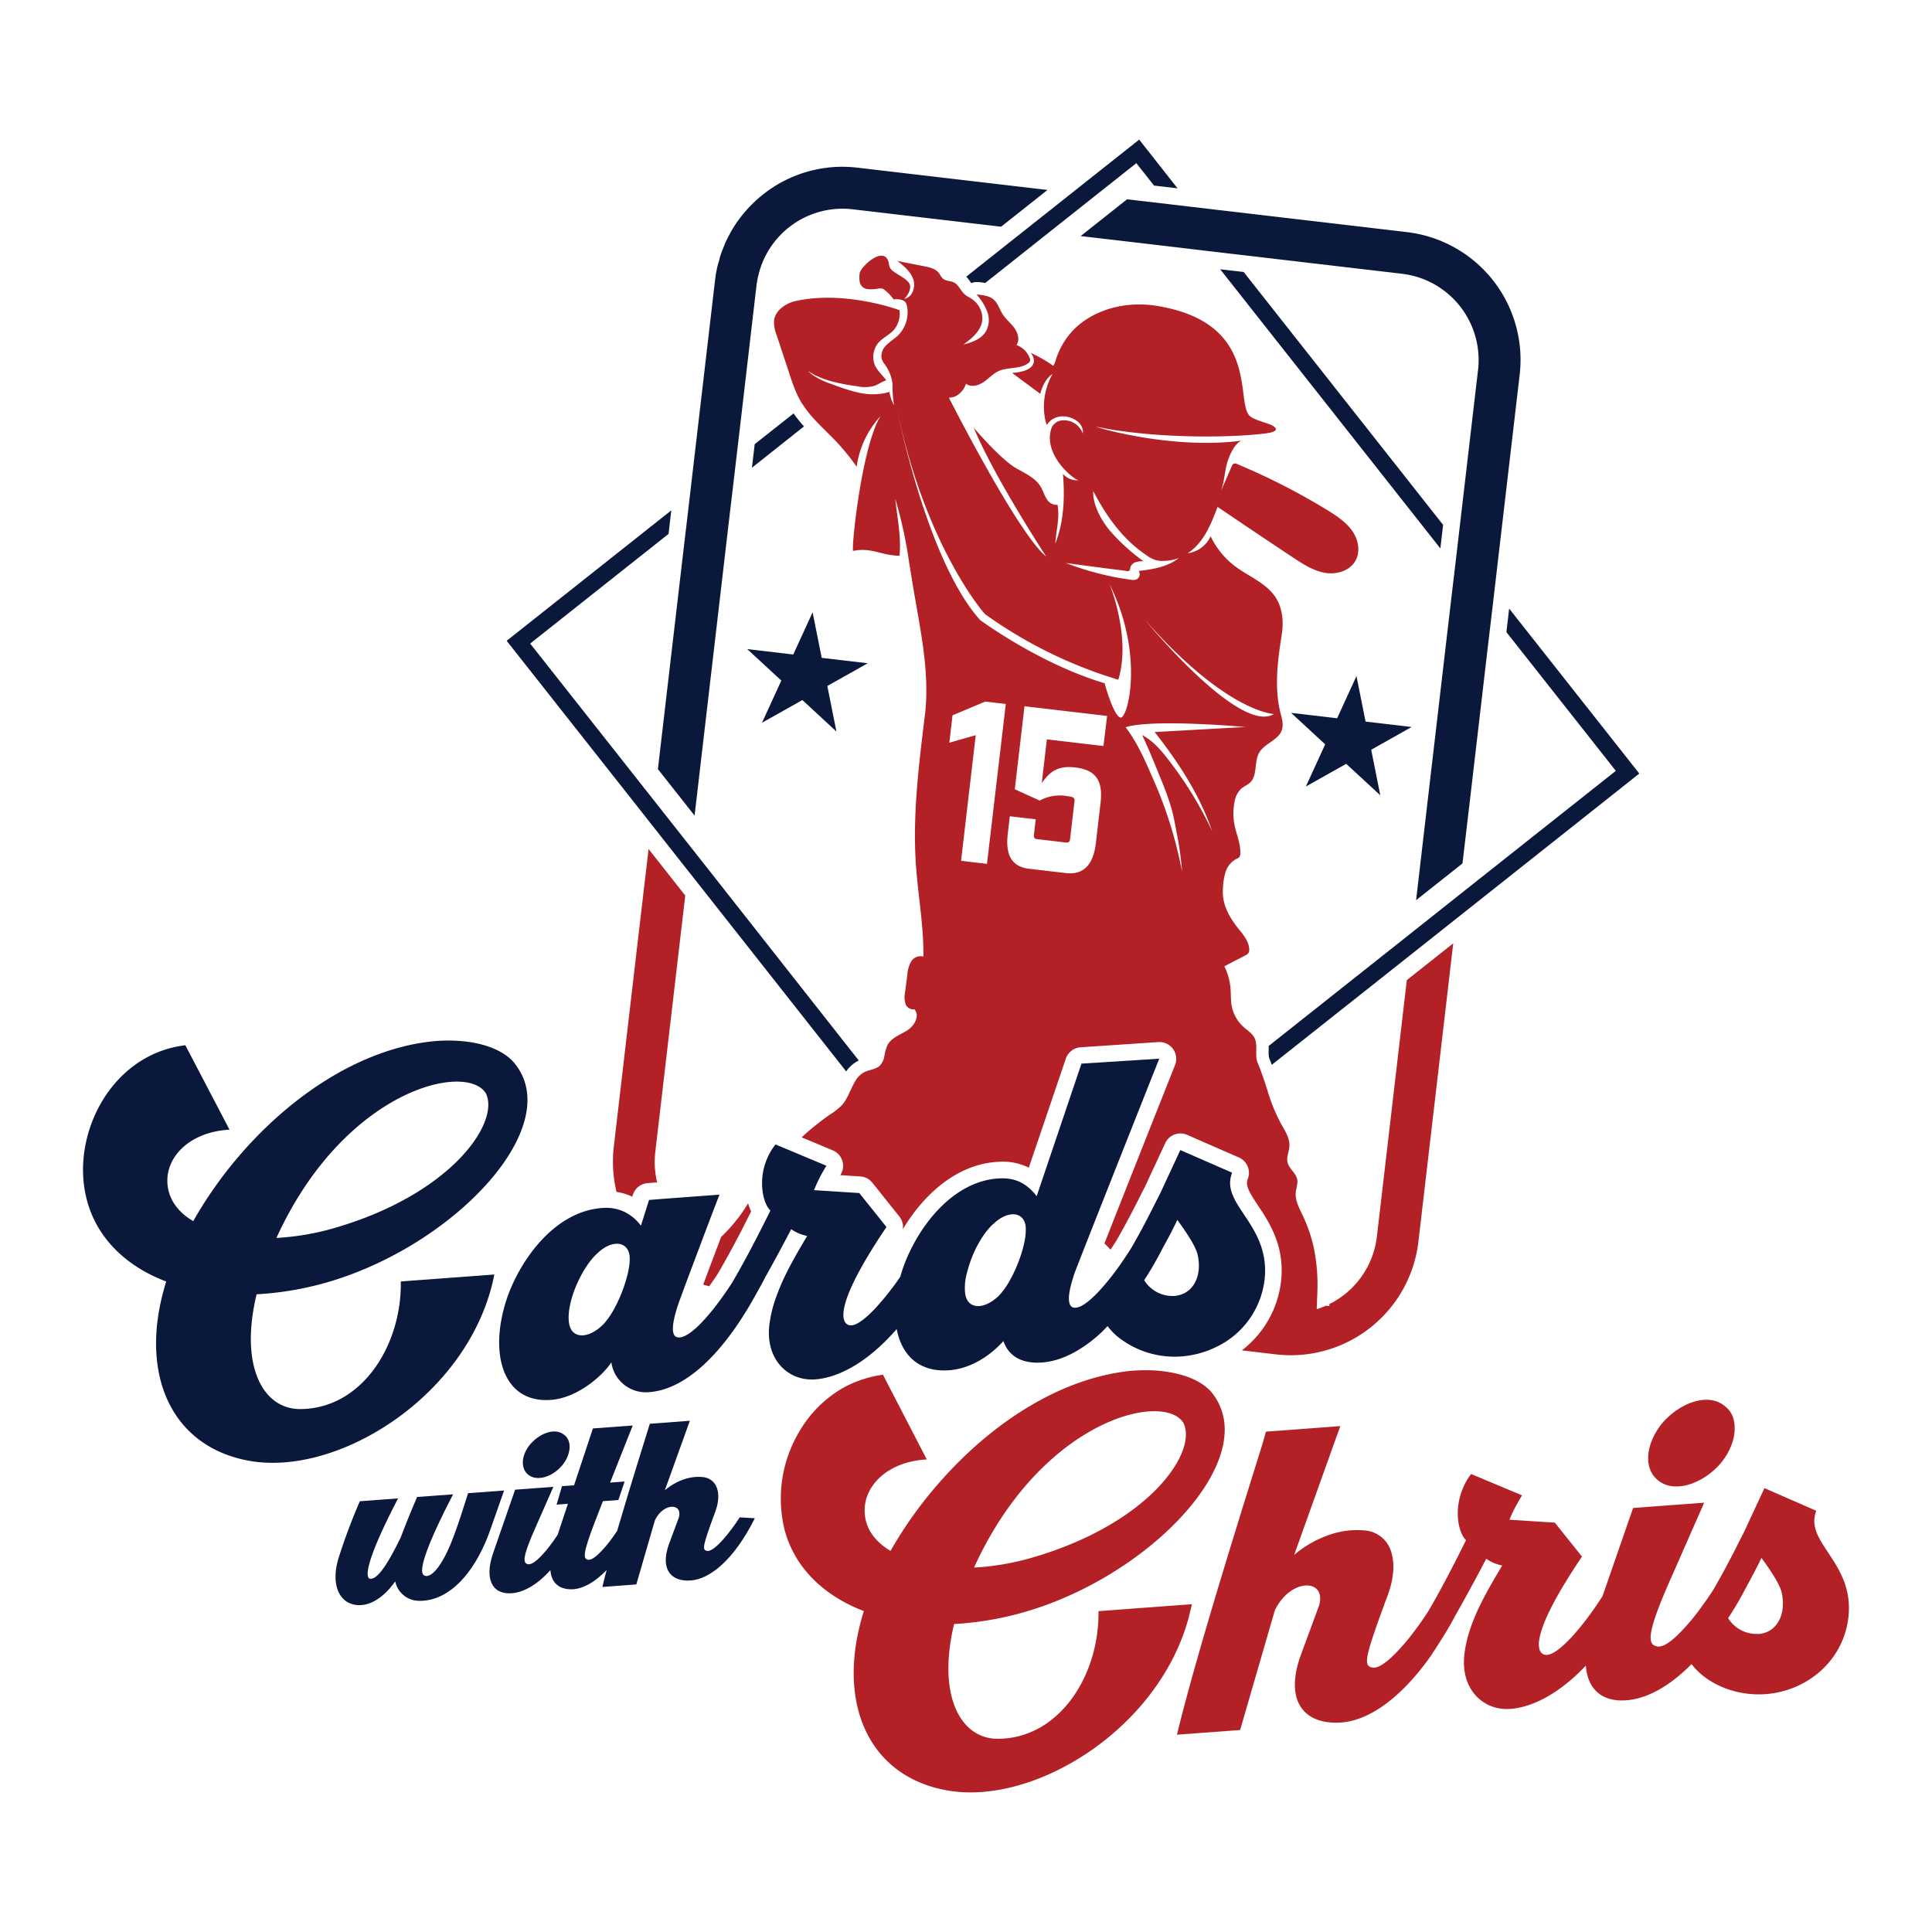 <svg xmlns="http://www.w3.org/2000/svg" id="Layer_1" data-name="Layer 1" viewBox="0 0 512 512"><defs><style>.cls-1{fill:#0a183c;}.cls-2{fill:#b32025;}</style></defs><path class="cls-1" d="M174.35,203.82l9.72,12.32,3.15-27,6.17-52.92,1-8.41.73-6.24.77-6.53,4.6-39.48c.08-.61.18-1.2.3-1.78s.2-.88.31-1.32a22.93,22.93,0,0,1,24.81-17l39.4,4.62,12.29-9.74-50.41-5.91a33.81,33.81,0,0,0-25.11,7.21h0a34.37,34.37,0,0,0-8.43,9.87l-.14.28c-.48.87-.94,1.76-1.35,2.68-.1.24-.18.49-.28.73-.32.79-.65,1.58-.92,2.4-.16.48-.27,1-.4,1.47s-.36,1.2-.5,1.81a34.55,34.55,0,0,0-.57,3.43l-5.9,50.51-.76,6.53-.73,6.24-1,8.42-4.89,41.88Z"></path><polygon class="cls-1" points="382.44 139.1 329.59 72.09 323.36 71.36 381.71 145.34 382.44 139.1"></polygon><path class="cls-1" d="M210.31,109.56,200,117.71l-.73,6.24L213.07,113A31.73,31.73,0,0,1,210.31,109.56Z"></path><path class="cls-1" d="M399.94,161.28l-.73,6.24,29,36.76-36.67,29.05-4.92,3.9L374.31,247l-4.92,3.9-33.17,26.28c0,.46,0,.91,0,1.32a5.82,5.82,0,0,0,.11,1.84c.26.62.47,1.24.7,1.85l31.63-25.05,4.92-3.9,12.29-9.74,4.92-3.9L434.43,205Z"></path><path class="cls-1" d="M266.88,64.74l-10.8,8.57a12.41,12.41,0,0,1,1.12,1.45,3,3,0,0,1,.2.29,3.44,3.44,0,0,1,1.65-.3c.6,0,1.3.11,2.05.24l12-9.52L278,61.58l12.3-9.75,4.91-3.89,5.93-4.7,4.69,5.94,6.23.73L301.9,37,289,47.21,284.1,51.1l-12.3,9.75Z"></path><path class="cls-1" d="M172.64,218.47l9.72,12.32,3.89,4.93,38,48.22a8.79,8.79,0,0,1,3.26-2.86l.1,0L187,229.48l-3.89-4.93-9.72-12.32-3.89-4.93-29-36.75,36.67-29.06.73-6.24-43.63,34.57,34.49,43.72Z"></path><path class="cls-1" d="M301.36,53.13l-1.68-.2-1-.11-12.3,9.74,12,1.4,12.69,1.49,8.39,1,6.23.73,6.51.76,39.4,4.62A23,23,0,0,1,391.7,98l-4.61,39.48-.76,6.53-.73,6.24-1,8.41-6.06,51.9-3.26,28,12.29-9.74,2-16.95L394.34,171l1-8.42.73-6.24.76-6.53,5.9-50.51A34.08,34.08,0,0,0,372.9,61.52l-50.41-5.91L316,54.84l-6.23-.73Z"></path><polygon class="cls-1" points="217.76 174.34 215.35 162.27 210.22 173.45 198.03 172.02 207.06 180.36 201.93 191.54 212.64 185.52 221.66 193.86 219.25 181.79 229.96 175.77 217.76 174.34"></polygon><polygon class="cls-1" points="361.89 191.23 359.48 179.17 354.35 190.35 342.78 188.99 342.16 188.92 342.93 189.63 351.19 197.26 346.06 208.44 356.76 202.42 365.79 210.76 363.38 198.69 374.09 192.66 361.89 191.23"></polygon><path class="cls-1" d="M131,337.76l-24.78,1.84c.26,17-10.34,33.72-26.61,33.82C69.78,373.49,63.4,362.2,68,343a84.14,84.14,0,0,0,17-2.7c34.74-9.24,65.64-41.94,51.1-58.83-4.1-4.58-12.65-6.39-21.66-5.49-25.37,2.77-49.82,23.9-63.23,47.64-4.16-2.46-6.75-6-6.86-10.47-.18-6.87,6.22-13.23,16.47-13.77L49.12,277c-19.87,2.36-30.65,24.14-26.07,41.1,2.61,9.91,10.25,17.44,21,21.52-7.61,24.31,1.27,44.06,22.46,47.59C90.46,391.15,124.91,369.06,131,337.76Zm-2.23-48c3.79,7.82-9.4,27-40.85,35.88a68.08,68.08,0,0,1-14.66,2.42C91.18,288.8,123.61,281.28,128.78,289.77Z"></path><path class="cls-1" d="M326.53,310.78l-13.73-6-5.35,11.5c-1.93,3.8-4.05,8.07-6.2,11.89-.42.77-.84,1.51-1.27,2.26-.81,1.32-1.7,2.66-2.62,4a69,69,0,0,1-6.09,7.72c-2.42,2.59-4.71,4.4-6.37,4.42s-2-2-1.25-5.32c.25-1.06.59-2.24,1-3.54.23-.65,1.91-4.95,4.25-10.9,6.22-15.79,17.16-43.35,18.31-46.25l-20.61,1.31L274.73,317c-2.69-3.46-5.68-4.91-9.87-4.71-12.47.6-21.73,13.05-25.49,23.54-.29.84-.54,1.68-.78,2.51a73,73,0,0,1-6.4,8.13c-2.79,3-5.43,5.08-7.07,4.73-1.21-.25-2.25-1.65-1.15-5.69,1.06-3.88,4.11-10.2,10.95-20.34l-7.2-9-12-.77a42,42,0,0,1,3.29-6.46l-10.11-4.24-3.38-1.41a16.45,16.45,0,0,0-3.56,10c-.06,3.4.91,6.28,2.21,7.51-4.44,9-7.68,14.91-10.19,19.19-.4.62-.81,1.23-1.23,1.85-4.32,6.36-9.65,12.55-12.78,12.6-2.32.06-2-3.51-.21-8.86.25-.73,1.21-3.32,2.46-6.68l3.93-10.46c2-5.31,3.87-10.19,4.52-11.85l-14.93,1.11L172,318l-2.15,6.82a11.91,11.91,0,0,0-4.79-3.86,11.36,11.36,0,0,0-5.08-.85c-12.47.6-21.73,13.05-25.49,23.54-5.29,15.37-1,28.69,12.09,27.28,6.59-.72,13.15-6.31,15.43-9.92a9.22,9.22,0,0,0,10.11,7.91c8.67-.65,18.72-8.59,28.36-26.16.76-1.38,1.52-2.69,2.27-4.19h0c2.95-5.26,5.65-10.37,6.93-12.82a11.23,11.23,0,0,0,4.23,1.79c-2.88,4.85-6.06,10.21-8.1,15.85a34.37,34.37,0,0,0-1.9,7.53c-1.19,9.4,5,15.16,12.15,14.63,6.24-.47,14-4.61,21.58-13.34,1.31,7,6,11.51,13.89,10.92,4.74-.35,9.87-2.84,14.28-7.61l.1-.12c1.4,4,4.88,6.07,10.27,5.67,4.66-.34,9.94-2.75,15.34-7.63.67-.6,1.33-1.34,2-2a17.58,17.58,0,0,0,2.35,2.53,24.06,24.06,0,0,0,17.61,5.46,24.93,24.93,0,0,0,8.64-2.38,22.69,22.69,0,0,0,13.12-19.21C335.93,324.06,323.26,319,326.53,310.78ZM159.68,351.16c-4,3.85-8.36,3.62-8.9-.67-.73-5.38,3.35-14.56,7.5-18.31,3.82-3.73,8.27-3.39,8.59.91S163.61,347.31,159.68,351.16ZM312,323.29c2.33,3.16,4.7,6.76,5.31,8.93,1.41,5.55-.86,10.83-6.15,11.22a8.8,8.8,0,0,1-7.94-4.18A89.87,89.87,0,0,0,308,331C309,329.18,310.72,326.05,312,323.29Zm-48.75,1.08c3.82-3.72,8.27-3.39,8.59.91,0,.22,0,.51,0,.76,0,3.41-1.84,9.09-4.27,13.36a19,19,0,0,1-2.89,4c-4,3.85-8.37,3.62-8.91-.67a14.17,14.17,0,0,1,.29-4.63c.1-.52.27-1.05.42-1.58C257.7,331.85,260.42,326.89,263.21,324.37Z"></path><path class="cls-1" d="M133.59,395l-9.54.71c-1.41,4.35-2.7,8.68-4.51,13.18-3.18,7.76-6,9.46-7.23,8.54-.76-.54-1.67-3.22,7.77-21.42l-9.55.71c-1.52,3.58-3,7.15-4.33,10.71-2.64,5.4-5.89,11.37-8.19,10.94-.9-.17-2-3.08,7.49-21.28l-10.14.76a156,156,0,0,0-5.62,15c-2.4,7.82.72,12.9,6.05,12.51,3.5-.26,6.69-3.07,8.95-6.28a6.47,6.47,0,0,0,6.22,5.15c8.18.23,15.05-7.69,18.94-18.73Z"></path><path class="cls-1" d="M148.78,388.58c2.59-2.94,2.95-6.85.63-8.41-2.21-1.75-6-.57-8.65,2.31s-2.95,6.73-.68,8.42S146.2,391.46,148.78,388.58Z"></path><path class="cls-1" d="M187.34,411c-1.28-.26-1.17-1.23,2.06-9.95,2.06-5.23.64-9-2.86-9.58-2-.27-6-.15-10.35,3.46l6.63-18.41-10.61.79c0,.12-4.71,14.88-8.66,28.39-2.48,3.76-6.06,8-7.74,7.65-1.28-.27-1.38-1.63,1.77-9.87l2.2-5.66,4.09-.3,1.66-4.9-3.85.28,6-15.13-10.55.78-5,15.07-3.2.23-1.43,4.89,3-.22-2.72,8.22c-2.49,3.81-6.13,8.15-7.84,7.79-1.27-.26-1.77-1.36,2.07-9.95l4.64-10.55-10.14.75-5.89,17c-2.2,6.5-.33,10.84,5,10.44,3.08-.22,6.66-2.15,10.24-6.12.26,3.36,2.25,5,5.35,5.08,2.87.09,6.21-1.66,9.56-5.1-.43,1.6-.82,3.13-1.14,4.48l9-.67,4.93-17c2.22-4.71,7.47-4.62,6.33-.71l-2.64,7.12c-2.31,6.5.5,9.94,5.84,9.54,5-.37,11.4-5.39,16.95-16.49l-4-.24C193.47,406.1,189.21,411.43,187.34,411Z"></path><path class="cls-2" d="M196.2,322a43.7,43.7,0,0,1-3.37,4.06l-1.16,1.2c-.18.19-.38.37-.57.55-1.58,4.19-3.35,8.88-4.75,12.62.53.16,1.06.3,1.6.44.74-1.05,1.49-2.1,2.26-3.3,2.25-3.83,5.1-9,8.85-16.54a16,16,0,0,1-.81-2.15C197.59,320,196.92,321,196.2,322Z"></path><path class="cls-2" d="M168.88,250.62,162.65,304a34.33,34.33,0,0,0,.74,11.88,13.94,13.94,0,0,1,4.17,1.27l.16-.52a4.43,4.43,0,0,1,3.9-3.09l2.53-.19a23,23,0,0,1-.49-8.06l6.23-53.37,1.71-14.59L171.88,225Z"></path><path class="cls-2" d="M210.72,103.31a26.28,26.28,0,0,0,1.72,3.49c.15.24.34.45.49.69A28.76,28.76,0,0,0,215.7,111c1.36,1.47,2.8,2.88,4.22,4.3.33.32.66.64,1,1a59,59,0,0,1,6.1,7.38,24.76,24.76,0,0,1,6.34-13.4c-4.77,7.52-7.65,33.25-7.31,35.72,5-1,7.21,1.16,12.33,1.28.5-5-.61-10.1-1.13-15.13a117.45,117.45,0,0,1,3.71,17.13c.34,2,.67,4.05,1,6.08,1.89,11.47,4.55,22.88,3.12,34.41-1.6,13-3.21,26-2.38,39,.52,8.21,2.13,16.51,2,24.74a2.9,2.9,0,0,0-3.26,1.34,8.58,8.58,0,0,0-1,3.64l-.59,4.48a6.28,6.28,0,0,0,.1,3,2.16,2.16,0,0,0,2.35,1.5c1.55,1.59.08,4.33-1.79,5.54s-4.23,1.94-5.29,3.9a11.75,11.75,0,0,0-.86,3,4.7,4.7,0,0,1-1.16,2.46c-.89.86-2.18,1.05-3.37,1.46a7.21,7.21,0,0,0-.77.3,6.27,6.27,0,0,0-2.56,2.64c-.83,1.43-1.44,3.11-2.3,4.58a8.88,8.88,0,0,1-.95,1.38,16.14,16.14,0,0,1-3.22,2.58,70.4,70.4,0,0,0-7.58,6.09l8.3,3.48a4.45,4.45,0,0,1,2,6.45l-.06.1,5.31.34a4.43,4.43,0,0,1,3.18,1.66l7.19,9a4.37,4.37,0,0,1,.88,3.36c5.63-9.45,14.56-17.39,25.39-17.9a15.38,15.38,0,0,1,8,1.56l9.82-28.91a4.44,4.44,0,0,1,3.91-3L307,276.16a4.45,4.45,0,0,1,4.4,6.08l-1.06,2.67c-9.19,23.17-14.58,36.8-17.66,44.63.57.5,1.08,1.08,1.62,1.62.67-1,1.34-2,2-3.14q.54-1,1.08-1.95c1.82-3.24,3.58-6.71,5.28-10.08l.86-1.7,5.28-11.35a4.43,4.43,0,0,1,5.79-2.2l13.72,6a4.44,4.44,0,0,1,2.36,5.71c-.66,1.67.22,3.24,2.7,7,2.84,4.25,6.72,10.08,6.25,18.62a26.89,26.89,0,0,1-10.52,19.79l9.11,1.07A34.05,34.05,0,0,0,375.9,329l5.75-49.26L385.12,250l-12.3,9.74-2.18,18.7-5.75,49.26a22.94,22.94,0,0,1-12.59,17.89l0,.54-.91-.11a24.17,24.17,0,0,1-2.45.93l.06-1.21c0-1.19.1-2.37.12-3.56A48.49,48.49,0,0,0,348,329.9a41.1,41.1,0,0,0-2.79-7.84c-.92-1.92-2-3.92-1.83-6,.11-1.18.61-2.35.39-3.51-.35-1.73-2.2-2.85-2.58-4.57-.29-1.37.41-2.74.51-4.14.14-2-.92-3.8-1.92-5.5a45.7,45.7,0,0,1-3.87-9.3c-.51-1.56-1-3.12-1.57-4.68-.33-.91-.67-1.81-1.05-2.71a5.42,5.42,0,0,1-.36-1.84c-.08-1.61.24-3.33-.48-4.77a5.26,5.26,0,0,0-1.24-1.5c-.53-.47-1.12-.9-1.65-1.38a10,10,0,0,1-3.18-5.76c-.24-1.43-.16-2.89-.27-4.33a16.35,16.35,0,0,0-1.64-6l5.56-2.88a2.11,2.11,0,0,0,.83-.64,1.7,1.7,0,0,0,.2-1c-.08-2-1.45-3.69-2.71-5.25-2.52-3.09-4.49-6.55-4.27-10.53a17.53,17.53,0,0,1,.67-4.57,5.93,5.93,0,0,1,2.81-3.53,2.4,2.4,0,0,0,.84-.51,1.72,1.72,0,0,0,.3-1.07c.08-2.56-1.05-5-1.55-7.5a15.73,15.73,0,0,1,0-6,6.2,6.2,0,0,1,1.77-3.57c.73-.63,1.68-1,2.38-1.64,2-1.94,1-5.5,2.41-7.94s5.13-3.31,6-6c.49-1.49,0-3.09-.4-4.61-1.64-6.68-.73-13.72.35-20.51.55-3.41.27-7.11-1.61-10-2.46-3.8-7.06-5.5-10.69-8.21a21.69,21.69,0,0,1-6.54-8,7.74,7.74,0,0,1-6.08,4.5c4.18-2.67,6.18-7.64,7.93-12.29q10,6.8,20.07,13.47c2.59,1.71,5.27,3.45,8.32,4s6.59-.46,8.13-3.15c1.41-2.47.77-5.71-.87-8s-4.08-3.93-6.5-5.41a174.64,174.64,0,0,0-23.94-12.24,1.2,1.2,0,0,0-.9-.12c-.28.11-.42.42-.55.69q-1.47,3.38-2.95,6.75c.84-2.11,1-4.42,1.47-6.63s1.93-5.89,4-6.89c-18.35,2.41-38.48-3.52-38.44-3.72,14.66,3.12,35.16,3.06,45.11,1.76,4-.57,2.43-1.84.56-2.49-1.71-.6-3.9-1.2-4.86-2-4.23-3.45,3.26-25-25.29-29.37-9.89-1.34-17.4,2.32-21.27,6.18a20.08,20.08,0,0,0-5.19,9c-.15.27-.3.53-.43.8a36.3,36.3,0,0,0-6-3.44c1.13,1.23,2.33,4.82-4.93,5.32l7.48,5.54c.46-1.86,1.47-4.14,3.24-5.25-3.81,6.79-1.75,13.17-1.5,13.48,2.86-4.45,10.14-1.61,9.51,2.27a5.29,5.29,0,0,0-5.39-3.47,3.37,3.37,0,0,0-2.82,1.85c-2.66,7.14,5.95,14,7.12,14a4.81,4.81,0,0,1-4.15-1.67c.5,6.29.27,12.66-2.05,18.53.24-3.5,1.23-6.9.6-10.32a3.05,3.05,0,0,1-2.9-1.62c-.63-1-.95-2.16-1.55-3.17-1.36-2.27-3.93-3.46-6.24-4.75-3.15-1.75-7.73-6.55-11.5-10.88,5.56,13.33,19.2,34.12,19.2,34.12-7.5-6-25.78-42.08-25.78-42.08a5.21,5.21,0,0,1,.67-.09,4,4,0,0,0,1.06-.3A5.67,5.67,0,0,0,256,101.7c1.31,1,3.25.51,4.62-.42s2.5-2.24,4-2.93c2.48-1.14,5.66-.44,7.84-2.09a1,1,0,0,0,.4-1.39,5.79,5.79,0,0,0-3.48-3.43c.91-1.33.39-3.2-.56-4.51s-2.27-2.33-3.13-3.69c-.6-.95-1-2.06-1.61-3a4,4,0,0,0-.66-.77c-1.21-1.11-3-1.29-4.62-1.42a14.44,14.44,0,0,1,2.7,4.23c0,.09.09.18.12.27a6.33,6.33,0,0,1-.28,5.17c-1.19,2.1-3.7,3-6,3.58,2.1-1.57,4.36-3.36,4.89-5.93a5.24,5.24,0,0,0,0-2.05,6.32,6.32,0,0,0-2.69-4.09c-.33-.22-.68-.41-1-.61a5.05,5.05,0,0,1-.89-.62c-.85-.75-1.35-1.88-2.16-2.63a2.88,2.88,0,0,0-.68-.51c-.92-.45-2.1-.33-2.89-1a4.17,4.17,0,0,1-.77-1,3.32,3.32,0,0,0-.33-.5c-.9-1.16-2.47-1.52-3.91-1.8l-7.08-1.4c1.71,1.34,3.49,2.79,4.2,4.85s-.26,4.82-2.39,5.2c1-1.07,2-2.72,1.38-4S238,72.88,236.87,72a3.47,3.47,0,0,1-1-1,5.66,5.66,0,0,1-.37-1.47c-1.07-4.31-6.66.31-7.64,2.69a7.22,7.22,0,0,0,0,2.62,2.4,2.4,0,0,0,2.05,1.78,10,10,0,0,0,2.88-.15,2.44,2.44,0,0,1,1.26.09,11.3,11.3,0,0,1,2.77,2.8,4.5,4.5,0,0,1,2.33.2,1.77,1.77,0,0,1,.71.42,1.63,1.63,0,0,1,.11.17,2.45,2.45,0,0,1,.38.91,8.59,8.59,0,0,1-.54,5.15A8.43,8.43,0,0,1,238,88.89c-1,.92-2.14,1.6-3.08,2.56a3.93,3.93,0,0,0-1.28,3.61,4.56,4.56,0,0,0,.63,1.22l.49.71a10.77,10.77,0,0,1,1.76,4.66c0,.15,0,.3,0,.45a34.28,34.28,0,0,0,.4,5.28,10.57,10.57,0,0,1-1.21-3.53,12.39,12.39,0,0,1-2,.47,16.93,16.93,0,0,1-5.5-.13,28.51,28.51,0,0,1-3-.75c-1.42-.42-2.82-.91-4.22-1.42l-.78-.29a20.83,20.83,0,0,1-4.66-2.23,10.51,10.51,0,0,1-1.42-1.17c.55.35,1.12.66,1.69,1a25,25,0,0,0,5.13,1.87,53.66,53.66,0,0,0,5.76,1.1l.64.09a9.38,9.38,0,0,0,4.22-.09c1.17-.38,2.16-1.18,3.33-1.52-.78-1-1.75-1.94-2.48-3a7.4,7.4,0,0,1-.49-.82,5.67,5.67,0,0,1-.16-4.32,5.48,5.48,0,0,1,1-1.79c1.09-1.25,2.69-2,3.86-3.15a6.67,6.67,0,0,0,1.74-5.51l-.61-.21c-3.35-1.14-16-4.83-27.49-2.07-2.36.76-4.73,2.41-5.12,4.87a8.77,8.77,0,0,0,.66,4q1.65,5,3.31,10C209.59,100.27,210.11,101.81,210.72,103.31Zm50.84,125.62-6.87-.81,3.89-33.29-7,2,.85-7.26,8.69-3.65,5.43.64Zm30.87-31.23-15-1.76-1.35,11.56c2.07-2.83,4-4.69,8.9-4.11,5.53.64,7.36,3.62,6.68,9.37l-1.25,10.71c-.67,5.75-3.35,8.44-7.88,7.91l-9.78-1.14c-4.53-.53-6.36-3.51-5.68-9.26l.54-4.66,6.87.8-.46,3.94c-.11.91.09,1.24.81,1.32l7.68.9c.71.09,1-.19,1.09-1.1l1.14-9.74c.11-.91-.1-1.24-1.81-1.44a11.07,11.07,0,0,0-7.39,1.16l-6.61-3,2.57-22,21.89,2.57ZM306,194c6.29,8,11.92,16.62,15.21,26.23A98.78,98.78,0,0,0,309.36,201a29.84,29.84,0,0,0-3.57-4,17.37,17.37,0,0,0-3.11-2.21c1.85,3.94,3.48,8,5.1,12a72.74,72.74,0,0,1,2.67,7.46c.61,2.19,1,4.42,1.42,6.66a82,82,0,0,1,1.39,10.1,112.05,112.05,0,0,0-7.66-24.55c-2.09-4.81-4.13-9.56-7.3-13.74,7.28-2.28,31.73-.06,31.73-.06Zm31.54-4.75c-9.12,5.48-34.13-25-34.13-25C325,188.75,337.5,189.21,337.5,189.21Zm-39-37.91a.93.93,0,0,0,.79-.15,1.28,1.28,0,0,0,.2-.71,2.1,2.1,0,0,1,1.4-1.49,6.24,6.24,0,0,1,2.11-.25,52.53,52.53,0,0,1-9-8.2c-2.24-2.79-4.46-6.71-4.33-10.41,3.59,6.8,7.7,12.67,14.17,17.06a8.83,8.83,0,0,0,2.38,1.23,6.53,6.53,0,0,0,2,.23,11.64,11.64,0,0,0,4.13-.78c-2.93,2.39-6.88,3-10.63,3.44a1.55,1.55,0,0,1-.55,2.23,2.9,2.9,0,0,1-1.63.09,76.46,76.46,0,0,1-17.15-4.44Q290.45,150.3,298.52,151.3Zm-37.58,11.35a119.5,119.5,0,0,0,35.4,17.44c3.47-11.32-2.31-25.29-2.31-25.29,9.33,18.68,4.8,35.74,2.9,35.32s-4.21-9.09-4.21-9.09c-17.34-5.16-33-16.76-33-16.76-14.15-15.73-22-55.74-22-55.74C245.42,145.19,260.94,162.65,260.94,162.65Z"></path><path class="cls-2" d="M315.86,425.13l-15.75,1.17-9,.68c.26,16.95-10.34,33.72-26.61,33.82-9.85.07-16.22-11.22-11.66-30.42a84.19,84.19,0,0,0,17-2.71c32.26-8.58,61.16-37.38,53.47-55a14.89,14.89,0,0,0-2.37-3.86c-2.25-2.51-5.86-4.16-10.14-5a34.51,34.51,0,0,0-5.34-.65,44.42,44.42,0,0,0-6.18.17c-18.35,2-36.21,13.64-49.76,28.9A109.36,109.36,0,0,0,236,411c-4.17-2.46-6.76-6-6.86-10.47-.18-6.87,6.21-13.22,16.47-13.76L235.89,368,234,364.32a29.3,29.3,0,0,0-4.94,1.09,28.39,28.39,0,0,0-7.4,3.48,32,32,0,0,0-9.92,10.64,34.6,34.6,0,0,0-3.81,25.9c2.62,9.9,10.26,17.43,21,21.52-7.61,24.3,1.27,44.06,22.46,47.59,23.13,3.84,55.91-16.59,63.69-46.11C315.31,427.33,315.65,426.25,315.86,425.13ZM272.79,413a68.18,68.18,0,0,1-14.66,2.42c17.9-39.28,50.34-46.8,55.51-38.3C317.43,385,304.23,404.14,272.79,413Z"></path><path class="cls-2" d="M455.72,388.1c3.22-3.66,4.53-8.1,3.79-11.52a6.35,6.35,0,0,0-2.62-4.1c-4.11-3.25-11.15-1.06-16.06,4.3a18.22,18.22,0,0,0-2.71,4.15c-2.12,4.51-1.78,9.1,1.43,11.48C443.55,395.66,450.92,393.45,455.72,388.1Z"></path><path class="cls-2" d="M480.81,403a7.49,7.49,0,0,1,.52-2.63l-13.73-6-1.68,3.6-3.67,7.9c-1.93,3.8-4.05,8.07-6.2,11.89q-1,1.8-2,3.54c-1.22,1.89-2.59,3.84-4,5.72a53.81,53.81,0,0,1-5.6,6.41c-2.1,2-4,3.17-5.29,2.89-2.36-.49-3.29-2.53,3.84-18.48l8.62-19.61-18.06,1.34-.77.06-1.2,3.45-6.9,19.9c-4.62,7.29-11.93,16.26-15.26,15.55-2.35-.48-4.12-5.31,9.6-25.7.07-.11.13-.21.21-.32l-7.2-9-4.45-.28-7.56-.49a29.54,29.54,0,0,1,2-4.14c.48-.87.95-1.71,1.32-2.32l-13.48-5.65a15.73,15.73,0,0,0-2.23,3.88c-2.4,5.72-1.16,11.72.87,13.64-4.38,8.87-7.59,14.75-10.09,19-1.15,1.77-2.42,3.58-3.77,5.35a55.94,55.94,0,0,1-5.09,5.92c-2.34,2.32-4.48,3.8-5.89,3.5-2.36-.49-2.16-2.28,3.83-18.48,1.86-4.72,2.17-8.79,1.27-11.86a7.92,7.92,0,0,0-6.57-5.94,22.25,22.25,0,0,0-9.83,1.08,28.9,28.9,0,0,0-9.4,5.34L354,381.26l1.2-3.33-19.71,1.47c0,.05-.36,1.32-1,3.49-3.83,12.38-17.33,54.9-22.58,76.82l16.74-1.24,9.17-31.64c4.11-8.74,13.86-8.58,11.74-1.32l-4.88,13.23c-4.31,12.08.92,18.46,10.83,17.73,6.95-.52,15.24-5.93,23.28-17.08l0,0c.61-.86,1.3-1.92,2-3.05,1.64-2.5,3.27-5.15,4.86-8.16,3.42-6,6.76-12.29,8.22-15.1a10.79,10.79,0,0,0,4.23,1.79c-4.14,7-9,15-10,23.38-1.18,9.41,5,15.16,12.16,14.63,5.79-.43,12.93-4,20-11.47.45,6.08,4.11,9.68,10.74,9.18,5.22-.38,11.21-3.46,17.27-9.58,4.4,5.69,12.4,8.57,19.92,7.93,11.55-1,21.08-9.78,21.76-21.59C490.64,415.19,480.72,409.84,480.81,403Zm-14.89,30a8.82,8.82,0,0,1-7.95-4.18,89.9,89.9,0,0,0,4.82-8.24c1-1.84,2.73-5,4-7.72,2.34,3.15,4.71,6.75,5.31,8.92C473.47,427.38,471.21,432.66,465.92,433.05Z"></path></svg>